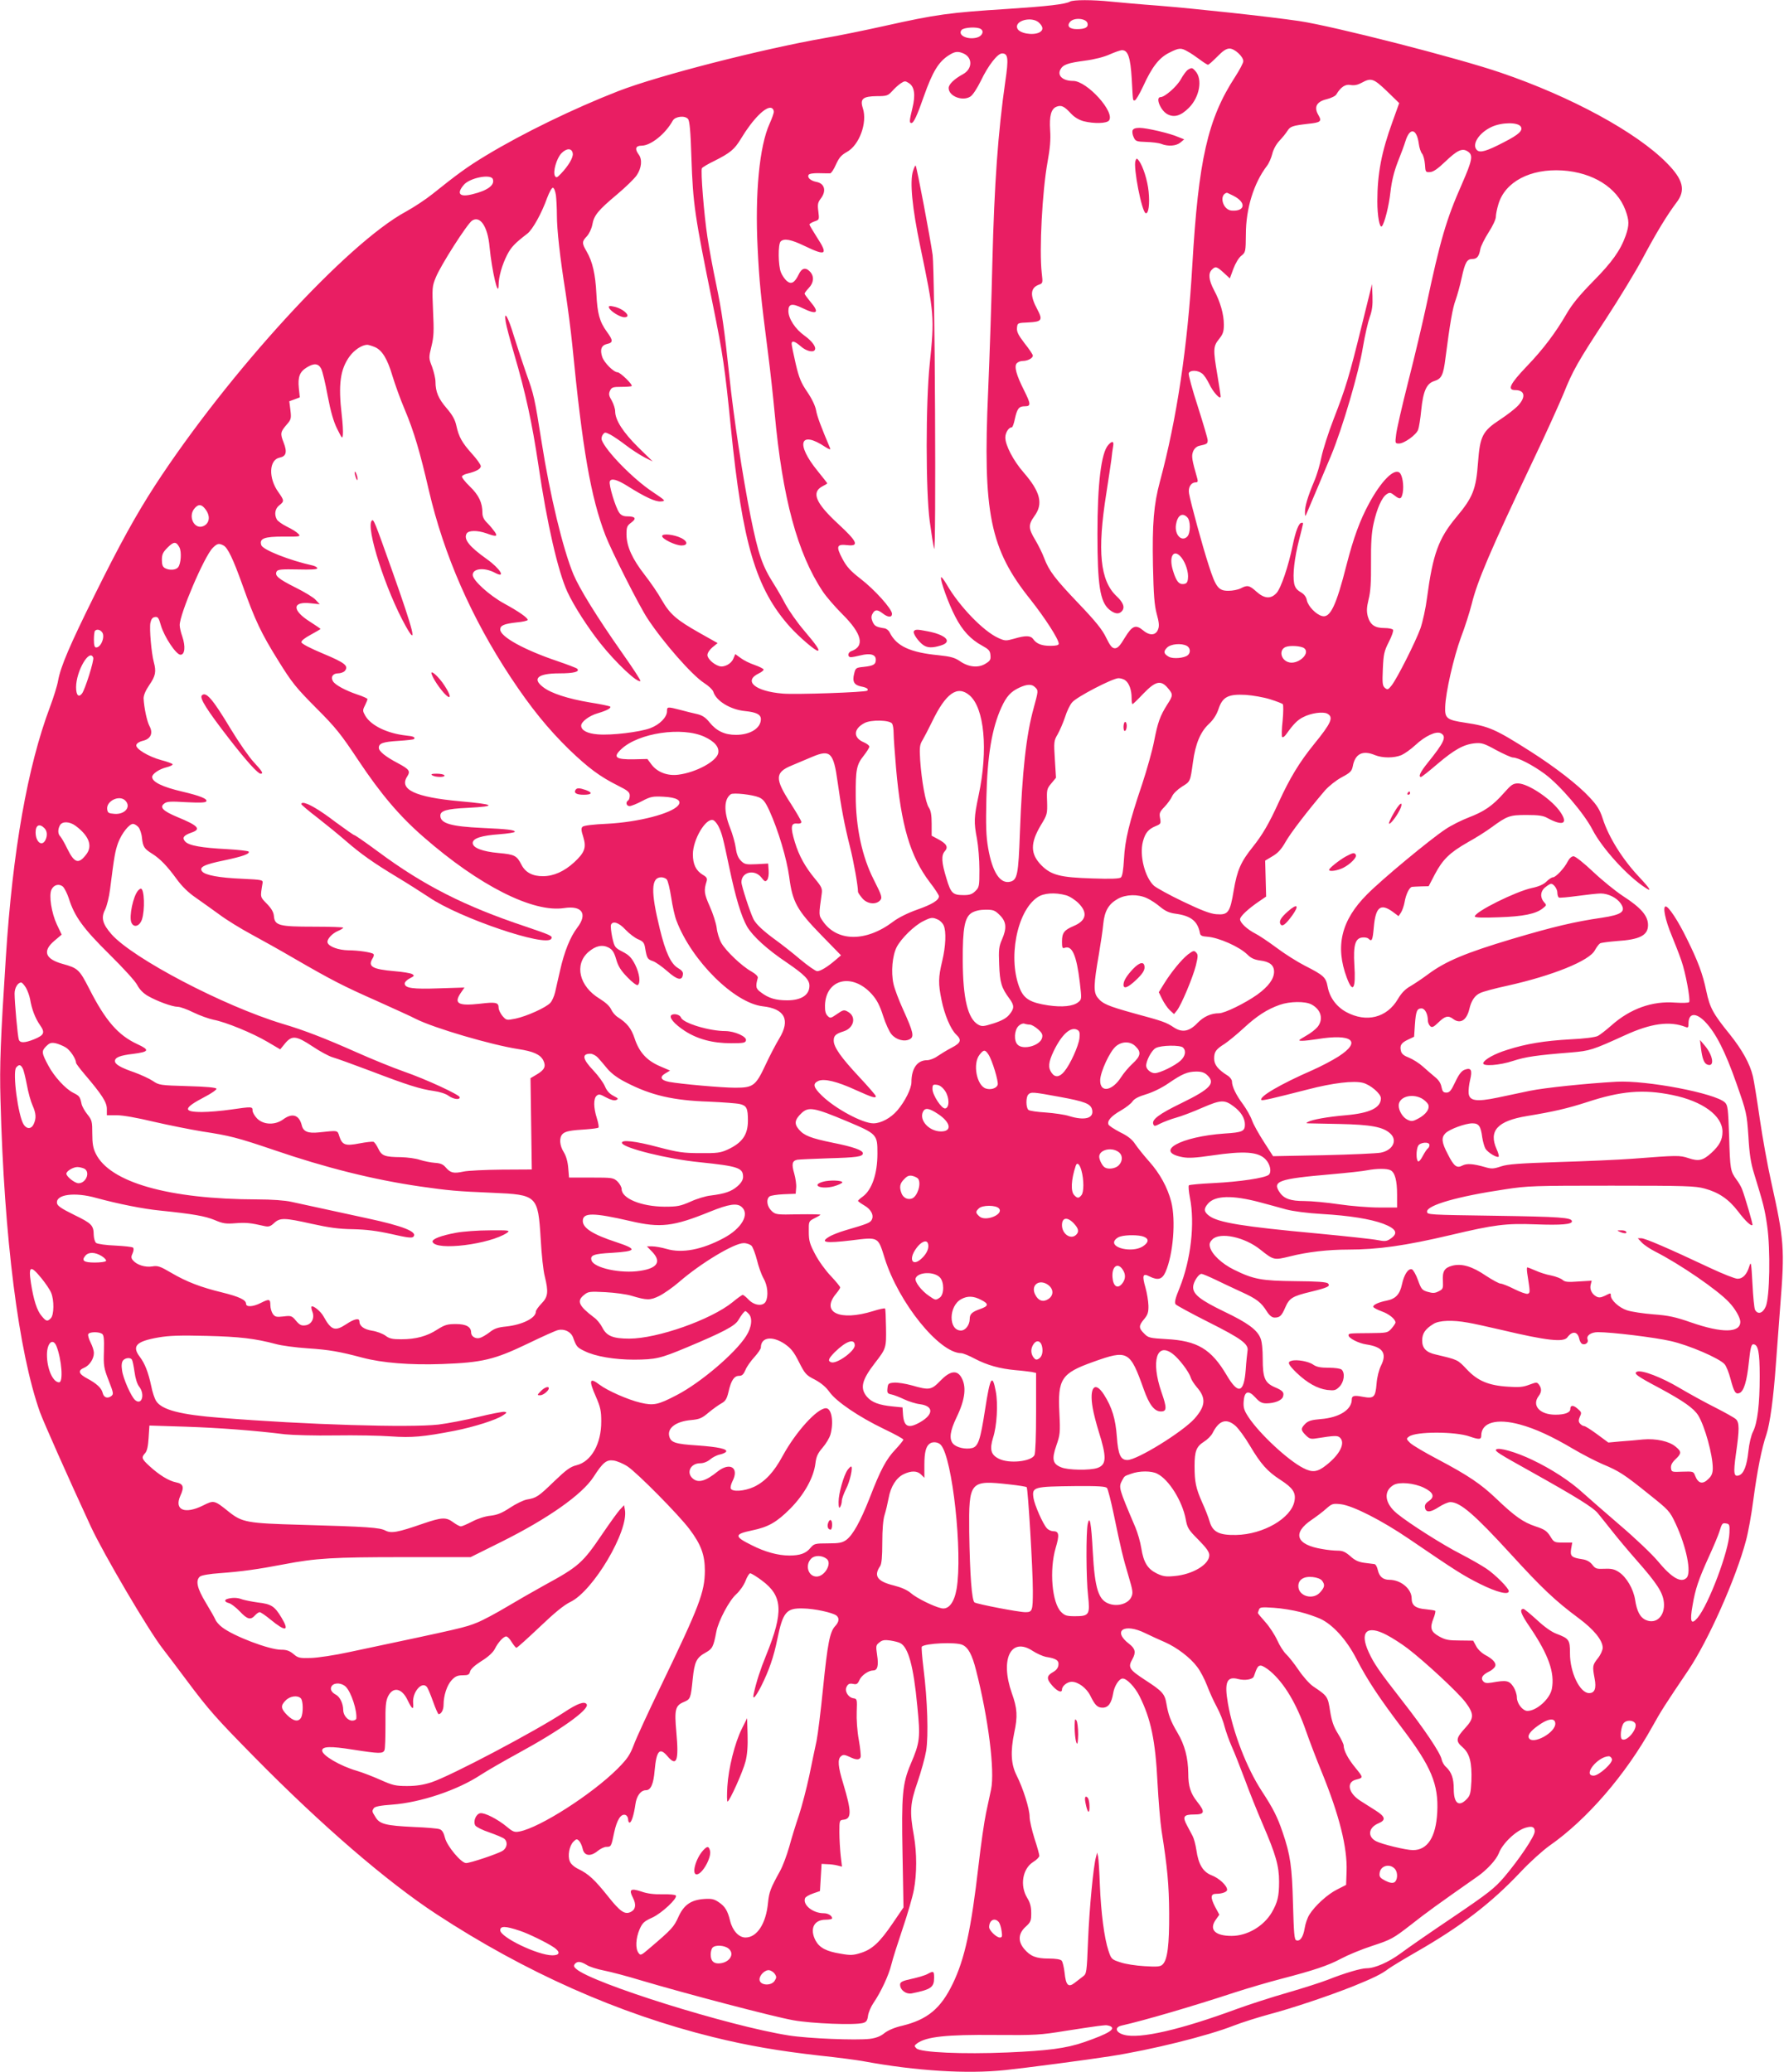 <?xml version="1.0" standalone="no"?>
<!DOCTYPE svg PUBLIC "-//W3C//DTD SVG 20010904//EN"
 "http://www.w3.org/TR/2001/REC-SVG-20010904/DTD/svg10.dtd">
<svg version="1.0" xmlns="http://www.w3.org/2000/svg"
 width="1102pt" height="1280pt" viewBox="0 0 1102 1280"
 preserveAspectRatio="xMidYMid meet">
<g transform="translate(0,1280) scale(0.1,-0.1)"
fill="#e91e63" stroke="none">
<path d="M6609 12790 c-27 -16 -138 -29 -384 -45 -363 -23 -441 -34 -760 -105
-121 -27 -287 -61 -370 -75 -388 -68 -1026 -231 -1276 -328 -272 -106 -590
-260 -819 -399 -111 -67 -173 -112 -329 -237 -41 -33 -114 -81 -163 -108 -365
-197 -1097 -996 -1551 -1693 -117 -181 -217 -362 -372 -675 -155 -313 -210
-442 -226 -529 -5 -31 -28 -104 -50 -163 -139 -369 -231 -889 -273 -1548 -33
-511 -39 -667 -33 -880 22 -854 112 -1559 244 -1930 24 -65 174 -403 314 -706
79 -170 358 -645 446 -757 24 -31 90 -118 145 -192 139 -186 182 -234 418
-474 417 -424 820 -771 1125 -971 549 -360 1126 -616 1709 -760 219 -54 407
-86 663 -115 106 -11 227 -27 270 -35 320 -59 635 -79 873 -54 125 13 504 63
645 85 258 40 603 126 764 189 51 20 150 51 219 70 144 38 367 113 521 174
123 50 175 75 218 108 18 13 92 58 165 100 280 160 467 303 651 498 55 59 136
132 178 162 231 161 470 438 634 733 56 101 80 138 223 350 123 182 295 568
357 802 14 51 34 163 45 248 24 181 53 328 81 407 22 66 44 224 59 438 6 83
18 245 27 360 28 352 24 403 -56 763 -22 98 -54 274 -71 392 -17 118 -36 235
-42 260 -19 79 -65 162 -143 260 -104 128 -123 164 -145 267 -22 106 -51 184
-120 323 -55 113 -113 200 -131 200 -20 0 -2 -86 37 -179 19 -47 47 -117 60
-156 26 -73 57 -242 48 -256 -3 -5 -42 -6 -87 -3 -141 11 -277 -38 -392 -140
-33 -29 -71 -59 -85 -66 -15 -8 -83 -17 -170 -21 -159 -9 -272 -27 -390 -65
-78 -24 -140 -59 -148 -81 -7 -23 101 -15 185 13 77 25 145 35 358 52 117 10
132 15 332 106 161 74 277 90 376 51 14 -6 17 -2 17 22 0 65 45 70 103 10 66
-69 124 -183 193 -380 63 -179 64 -185 74 -327 6 -108 15 -166 35 -230 57
-186 66 -218 81 -324 21 -145 16 -442 -9 -498 -18 -42 -49 -51 -66 -20 -5 9
-12 82 -16 162 -7 128 -9 141 -19 108 -15 -51 -40 -78 -73 -78 -16 0 -91 30
-168 66 -261 123 -403 184 -426 184 l-22 0 24 -26 c13 -14 51 -40 83 -56 152
-77 388 -239 457 -314 38 -40 69 -95 69 -120 0 -69 -111 -71 -304 -4 -98 34
-139 43 -233 50 -63 5 -136 16 -163 25 -49 16 -100 63 -100 91 0 17 0 17 -38
-2 -24 -11 -36 -12 -51 -4 -28 15 -43 45 -35 74 l6 24 -81 -5 c-67 -5 -85 -3
-99 10 -10 9 -42 21 -70 27 -29 5 -72 19 -96 30 -25 11 -48 20 -52 20 -3 0 -3
-17 0 -37 18 -117 19 -120 3 -126 -8 -3 -45 10 -83 29 -37 19 -76 34 -85 34
-9 0 -50 22 -91 49 -85 58 -150 77 -209 61 -47 -13 -60 -34 -56 -96 2 -44 0
-49 -27 -62 -23 -12 -36 -12 -67 -3 -35 10 -40 17 -60 72 -12 34 -29 63 -37
67 -23 8 -49 -32 -62 -93 -13 -61 -39 -89 -93 -100 -52 -10 -88 -27 -84 -39 2
-6 26 -18 53 -28 45 -16 84 -48 84 -69 0 -4 -11 -21 -24 -36 -24 -27 -27 -28
-133 -29 -130 -1 -133 -1 -133 -14 0 -17 62 -49 110 -56 101 -15 129 -54 91
-130 -13 -26 -25 -72 -28 -114 -7 -84 -17 -92 -87 -79 -52 10 -66 6 -66 -17 0
-63 -77 -112 -191 -121 -58 -5 -78 -11 -96 -29 -29 -29 -29 -39 3 -71 22 -22
31 -25 67 -19 108 17 127 18 142 6 38 -32 4 -104 -83 -172 -54 -43 -85 -47
-141 -18 -95 48 -270 211 -339 315 -27 41 -32 58 -30 94 4 66 28 76 72 28 26
-29 41 -37 68 -37 50 0 96 18 103 41 9 27 -1 38 -51 59 -61 27 -74 57 -74 175
0 58 -5 108 -14 128 -21 52 -80 95 -222 163 -149 72 -194 107 -194 152 0 30
33 82 52 82 6 0 42 -15 82 -34 39 -19 111 -53 161 -76 97 -44 125 -65 161
-123 16 -25 32 -37 47 -37 33 0 44 11 66 62 25 58 44 70 156 97 107 26 125 35
108 52 -9 9 -69 13 -200 14 -210 2 -259 11 -379 70 -76 37 -139 96 -150 141
-5 19 -1 31 15 47 47 47 199 15 296 -63 83 -66 84 -66 183 -42 105 27 235 42
358 42 186 0 355 24 635 90 270 64 341 73 524 66 159 -6 227 0 225 19 -1 23
-74 28 -475 34 -411 6 -420 6 -420 26 0 39 189 94 480 137 141 22 182 23 660
23 459 0 517 -2 575 -18 88 -24 149 -66 207 -142 44 -58 80 -92 88 -83 4 4
-46 174 -64 221 -6 16 -22 43 -35 60 -37 51 -39 62 -45 264 -6 175 -8 194 -26
212 -60 57 -483 138 -670 128 -181 -10 -443 -37 -535 -56 -52 -11 -142 -30
-199 -42 -130 -27 -174 -21 -179 26 -2 17 2 54 9 83 15 62 6 78 -34 63 -19 -7
-36 -29 -58 -76 -25 -53 -35 -65 -54 -65 -20 0 -25 7 -31 35 -4 23 -18 44 -41
62 -19 16 -52 44 -74 64 -22 20 -60 44 -84 54 -32 12 -47 24 -51 41 -9 35 1
51 43 71 l38 18 5 75 c6 84 13 100 41 100 21 0 39 -35 39 -74 0 -13 7 -29 15
-36 11 -10 21 -5 51 24 40 39 60 44 90 21 44 -33 83 -9 100 60 12 53 34 85 67
100 18 9 93 29 167 45 280 62 510 155 542 220 10 18 24 37 32 42 7 4 54 10
102 14 143 9 194 35 194 99 0 57 -43 107 -156 180 -44 29 -127 96 -183 149
-57 54 -110 96 -121 96 -12 0 -26 -13 -36 -32 -20 -41 -74 -98 -91 -98 -8 0
-26 -12 -40 -26 -18 -18 -47 -31 -90 -40 -99 -21 -353 -147 -353 -176 0 -7 49
-9 148 -5 153 5 230 21 273 56 23 18 23 20 6 38 -25 29 -22 68 9 92 15 12 30
21 35 21 16 0 39 -32 39 -55 0 -13 4 -26 9 -30 5 -3 58 2 117 10 59 8 123 15
142 15 45 0 98 -26 122 -60 36 -51 10 -71 -116 -90 -166 -24 -298 -55 -554
-131 -287 -86 -410 -137 -520 -219 -36 -27 -86 -60 -110 -74 -30 -17 -54 -42
-75 -78 -68 -116 -195 -148 -320 -80 -60 33 -102 90 -114 156 -11 58 -23 70
-141 130 -47 24 -126 74 -175 111 -50 37 -108 76 -130 87 -51 26 -95 67 -95
89 0 18 52 66 120 112 l41 28 -3 111 -3 111 45 27 c33 19 55 43 80 87 32 57
136 192 244 319 26 29 69 63 104 82 53 28 62 38 68 67 14 78 61 102 137 70 47
-19 118 -19 164 0 20 9 58 36 85 61 61 57 129 89 158 74 38 -20 22 -55 -82
-184 -45 -56 -59 -86 -40 -86 4 0 50 36 101 80 105 89 162 121 231 128 42 4
58 -1 132 -42 47 -25 94 -46 104 -46 32 0 124 -48 197 -102 93 -69 242 -243
294 -344 60 -116 217 -288 326 -358 43 -29 32 -9 -37 65 -103 109 -189 246
-226 362 -18 55 -34 81 -82 132 -71 77 -214 187 -363 282 -217 138 -257 156
-404 178 -114 17 -127 27 -124 98 3 91 52 304 97 428 25 65 54 157 66 204 35
144 113 327 380 890 79 165 162 350 187 410 58 145 88 198 263 465 81 124 184
293 228 376 83 156 150 266 208 343 58 75 42 141 -60 244 -187 190 -591 410
-1026 558 -265 91 -1036 288 -1245 319 -191 28 -634 76 -870 95 -110 8 -241
20 -292 25 -114 12 -233 12 -254 0z m109 -135 c5 -24 -15 -35 -66 -35 -46 0
-64 19 -42 45 24 29 102 22 108 -10z m-300 5 c27 -26 28 -46 3 -60 -41 -21
-126 -6 -137 25 -19 48 90 76 134 35z m-360 -39 c23 -14 9 -44 -23 -53 -59
-16 -122 15 -95 47 14 16 96 21 118 6z m1278 -139 c18 -9 51 -32 74 -49 24
-18 47 -33 52 -33 5 0 30 23 57 50 35 36 56 50 76 50 31 0 85 -49 85 -78 0
-11 -23 -54 -50 -96 -170 -261 -227 -513 -265 -1166 -29 -503 -96 -949 -200
-1335 -38 -141 -48 -260 -43 -518 4 -185 9 -246 23 -299 14 -50 17 -75 9 -95
-13 -39 -52 -42 -92 -8 -47 39 -68 30 -114 -45 -29 -49 -44 -65 -61 -65 -17 0
-29 14 -54 65 -23 49 -64 100 -166 207 -151 158 -187 206 -217 285 -11 30 -36
80 -55 112 -43 71 -44 94 -5 148 55 75 37 149 -66 268 -64 73 -114 169 -114
217 0 30 21 63 40 63 5 0 13 23 19 52 14 64 25 78 62 78 38 0 37 14 -5 98 -48
95 -62 147 -46 167 7 8 23 15 37 15 31 0 63 17 63 33 0 7 -23 41 -51 76 -39
51 -49 71 -47 95 3 31 3 31 71 34 82 4 90 14 55 80 -47 87 -44 133 9 153 25 9
25 11 18 72 -16 143 3 505 36 687 15 82 20 137 16 194 -6 91 6 134 40 147 29
11 47 3 90 -44 21 -22 48 -38 77 -46 64 -16 141 -14 156 4 41 50 -135 245
-221 245 -63 0 -99 32 -79 70 16 31 46 41 151 55 61 8 119 23 154 39 32 14 66
26 76 26 37 0 52 -45 60 -179 8 -144 6 -131 19 -131 6 0 29 39 51 86 55 121
99 177 161 208 61 31 73 32 114 8z m-1383 -13 c56 -26 54 -95 -4 -127 -55 -30
-89 -63 -89 -86 0 -51 87 -84 135 -52 15 10 42 52 65 99 44 92 102 167 130
167 37 0 41 -31 20 -172 -45 -314 -68 -632 -80 -1118 -5 -223 -17 -580 -26
-793 -34 -758 11 -979 262 -1292 89 -113 174 -244 174 -272 0 -9 -17 -13 -51
-13 -54 0 -86 12 -107 42 -16 22 -47 23 -118 2 -50 -14 -56 -14 -96 4 -93 41
-243 197 -320 331 -18 30 -33 50 -35 44 -6 -18 46 -163 88 -243 44 -86 96
-141 166 -179 40 -22 49 -31 51 -58 3 -28 -2 -36 -30 -53 -44 -28 -105 -22
-158 15 -32 22 -57 29 -132 37 -176 17 -260 56 -302 140 -6 13 -20 24 -31 26
-52 8 -63 14 -75 41 -9 22 -9 34 0 50 14 26 30 27 63 1 32 -25 57 -26 57 -2 0
30 -108 150 -194 216 -63 49 -86 74 -113 125 -40 76 -35 91 32 83 74 -8 61 22
-56 130 -142 131 -169 197 -98 234 16 8 29 16 29 18 0 2 -27 36 -60 77 -137
168 -109 253 49 147 23 -15 33 -17 29 -8 -57 135 -80 196 -87 235 -5 28 -26
72 -54 113 -38 56 -51 85 -72 175 -14 60 -25 115 -25 123 0 22 19 17 57 -16
31 -28 76 -40 86 -22 11 17 -16 54 -63 88 -58 41 -100 106 -100 153 0 44 22
49 86 18 92 -45 109 -30 49 40 -19 23 -35 45 -35 49 0 4 12 20 26 35 31 32 34
71 9 99 -28 31 -53 25 -72 -17 -25 -51 -46 -62 -74 -38 -12 11 -28 34 -35 52
-17 40 -19 174 -2 191 21 21 64 13 149 -28 133 -64 146 -54 74 56 -24 38 -45
73 -45 77 0 4 14 13 31 19 30 10 30 11 24 62 -6 43 -3 55 14 78 37 47 26 94
-25 104 -37 7 -59 27 -49 44 4 7 31 11 64 10 31 -1 62 -1 69 -1 7 1 23 25 36
55 19 42 33 58 67 77 77 42 128 181 99 270 -19 58 -1 74 87 75 61 0 68 3 94
31 15 17 39 39 53 48 24 16 28 16 51 1 34 -22 41 -73 21 -154 -19 -78 -20 -92
-6 -92 14 0 36 48 76 163 55 156 93 218 159 258 35 22 54 23 88 8z m2614 -232
l76 -74 -41 -114 c-68 -187 -94 -321 -94 -493 0 -90 14 -167 28 -154 16 17 44
127 53 212 8 69 22 125 45 185 19 47 41 106 48 130 27 86 69 77 82 -16 3 -26
13 -54 20 -62 8 -9 16 -39 18 -66 3 -48 4 -50 32 -48 20 1 48 21 91 62 77 74
108 88 142 65 34 -22 28 -53 -37 -202 -96 -217 -133 -343 -220 -752 -23 -107
-73 -318 -111 -467 -38 -150 -72 -297 -75 -328 -7 -54 -6 -55 18 -55 32 0 106
53 118 85 5 13 14 67 19 120 12 119 33 166 81 181 45 14 56 37 69 143 28 216
44 308 62 356 10 28 28 91 38 139 21 96 33 116 66 116 28 0 41 15 49 60 3 19
27 66 51 104 25 38 45 81 45 96 0 14 7 50 16 79 41 138 197 220 394 208 189
-12 338 -105 390 -244 24 -65 25 -93 2 -159 -32 -90 -84 -164 -202 -283 -84
-86 -128 -139 -164 -201 -67 -116 -145 -219 -242 -320 -107 -112 -126 -150
-74 -150 59 0 67 -42 18 -95 -18 -20 -69 -59 -113 -88 -107 -70 -123 -102
-135 -263 -12 -168 -32 -217 -135 -340 -109 -131 -144 -227 -180 -497 -8 -64
-27 -150 -41 -190 -31 -85 -144 -309 -178 -352 -21 -26 -25 -28 -41 -15 -15
13 -17 28 -13 117 4 91 8 110 37 167 18 35 30 69 26 75 -3 6 -27 11 -53 11
-60 0 -88 20 -103 72 -8 33 -7 54 5 105 12 46 16 107 15 226 -1 121 3 185 16
243 20 91 51 162 81 181 18 12 24 11 47 -7 35 -28 44 -25 52 16 8 45 -2 109
-20 124 -34 28 -114 -53 -188 -190 -56 -103 -96 -212 -139 -379 -64 -253 -101
-330 -151 -317 -37 9 -86 60 -94 96 -4 22 -16 39 -39 52 -24 14 -35 29 -40 55
-10 52 2 156 31 269 29 115 28 104 15 104 -17 0 -37 -52 -55 -140 -26 -127
-72 -264 -100 -294 -35 -38 -75 -35 -124 9 -43 39 -56 42 -97 20 -16 -8 -50
-15 -76 -15 -61 0 -78 21 -122 159 -38 116 -111 385 -121 442 -7 38 12 69 42
69 11 0 14 6 9 23 -34 119 -37 139 -26 168 8 19 22 31 39 35 47 10 51 13 51
34 0 11 -28 105 -61 209 -34 104 -59 197 -56 205 8 21 56 20 83 -2 12 -9 31
-38 43 -63 23 -50 71 -103 71 -78 0 8 -9 67 -20 132 -27 159 -26 177 10 222
25 31 30 47 30 90 0 63 -22 141 -61 213 -32 61 -37 103 -13 126 22 22 29 21
73 -19 l38 -35 22 60 c13 34 33 68 49 80 26 21 27 24 28 133 0 158 49 316 130
422 13 17 27 50 33 74 6 26 23 58 43 80 19 20 42 48 51 63 17 27 32 32 127 43
78 8 87 15 64 54 -29 49 -12 83 51 98 28 7 55 20 60 30 27 45 55 64 87 58 23
-4 44 0 68 13 60 33 74 28 157 -51z m-3787 -127 c0 -10 -12 -43 -26 -74 -63
-138 -91 -432 -74 -768 10 -208 20 -306 64 -648 14 -107 32 -274 41 -370 48
-527 141 -870 298 -1105 22 -33 76 -95 119 -138 123 -122 142 -200 56 -230
-22 -8 -24 -37 -2 -37 8 0 35 5 59 11 60 15 95 6 95 -26 0 -30 -13 -38 -75
-45 -48 -5 -50 -6 -59 -43 -12 -48 0 -69 43 -78 36 -7 48 -16 38 -26 -10 -10
-441 -25 -522 -18 -171 14 -246 78 -147 125 17 8 30 19 29 24 -2 5 -27 18 -56
28 -30 10 -68 29 -86 43 l-33 24 -12 -28 c-13 -33 -58 -56 -88 -46 -35 11 -72
46 -72 68 0 13 13 33 31 48 l32 26 -112 63 c-143 81 -182 115 -233 203 -22 40
-70 110 -106 156 -77 99 -111 175 -112 248 0 47 3 55 30 75 34 25 25 38 -27
38 -22 0 -37 7 -48 23 -23 32 -66 174 -58 193 8 21 44 12 108 -28 111 -70 175
-99 207 -96 32 3 31 4 -52 60 -119 79 -288 252 -313 320 -3 9 0 24 7 33 12 16
14 16 46 0 19 -10 63 -40 98 -67 35 -27 87 -60 114 -74 l50 -25 -90 88 c-93
92 -142 168 -142 222 0 16 -10 46 -21 66 -18 30 -20 41 -11 61 10 21 18 24 70
24 32 0 61 2 64 5 8 9 -71 85 -87 85 -24 0 -83 59 -95 95 -15 46 -5 72 30 80
38 8 38 22 -1 75 -45 62 -59 112 -65 235 -6 122 -24 199 -60 261 -30 51 -30
62 1 94 14 15 29 46 34 72 10 58 36 89 154 188 51 43 105 95 120 117 30 44 36
98 12 129 -25 34 -19 54 18 54 57 0 148 73 193 155 15 26 75 33 94 10 10 -12
16 -75 21 -238 10 -290 19 -353 133 -912 61 -301 74 -386 111 -760 71 -712
154 -992 365 -1228 55 -61 155 -147 171 -147 16 0 -7 34 -86 127 -41 48 -91
120 -112 158 -20 39 -52 94 -71 124 -74 116 -98 186 -146 424 -48 241 -104
607 -131 867 -30 282 -45 392 -81 564 -20 94 -44 225 -54 291 -21 137 -43 412
-34 426 3 5 37 26 77 45 99 50 124 71 164 137 74 123 155 203 189 190 8 -3 14
-13 14 -23z m4614 -92 c15 -24 -11 -49 -103 -96 -109 -57 -149 -68 -168 -49
-34 34 13 107 91 143 62 29 162 30 180 2z m-5856 -166 c4 -25 -27 -77 -74
-126 -23 -24 -28 -26 -36 -13 -14 25 10 109 40 140 32 33 65 33 70 -1z m-494
-158 c14 -37 -31 -71 -126 -94 -79 -20 -100 3 -53 58 36 43 166 69 179 36z
m390 -100 c3 -26 6 -81 6 -123 0 -89 19 -262 54 -481 13 -86 32 -230 41 -320
63 -646 114 -941 205 -1178 38 -98 207 -433 259 -512 97 -148 276 -352 351
-400 27 -17 52 -41 56 -53 17 -57 105 -111 196 -120 70 -7 98 -21 98 -50 0
-56 -66 -97 -154 -97 -70 0 -120 24 -163 77 -23 29 -43 43 -75 51 -24 5 -71
17 -105 26 -81 21 -83 20 -83 -8 0 -37 -45 -83 -104 -105 -66 -24 -239 -45
-323 -38 -65 5 -103 25 -103 54 0 24 50 62 104 77 57 17 83 32 75 41 -4 3 -59
15 -124 25 -137 23 -242 57 -290 95 -70 53 -32 85 100 85 90 0 129 10 110 29
-6 5 -59 25 -120 46 -205 69 -355 151 -355 196 0 25 23 35 103 44 37 3 67 11
67 15 0 13 -55 52 -145 101 -93 51 -195 144 -195 177 0 41 73 48 138 13 70
-37 32 26 -51 85 -108 77 -144 122 -125 157 11 21 66 22 123 2 60 -22 71 -20
52 8 -9 13 -29 38 -46 55 -22 21 -31 40 -31 63 0 63 -22 110 -78 164 -30 29
-52 57 -48 63 3 5 18 13 33 16 54 13 83 29 83 46 0 9 -24 43 -54 76 -62 69
-82 105 -97 174 -8 37 -24 66 -60 108 -51 59 -69 102 -69 164 0 20 -10 61 -21
92 -21 54 -21 56 -4 126 15 60 16 95 10 219 -6 142 -6 151 17 207 30 75 194
331 224 351 50 33 97 -37 108 -162 15 -152 55 -322 56 -235 0 49 22 126 53
186 24 47 48 72 125 131 32 25 88 125 122 221 13 34 28 62 35 62 7 0 15 -20
19 -46z m4186 -4 c80 -41 72 -97 -12 -91 -55 4 -80 97 -30 110 1 1 20 -8 42
-19z m-5305 -934 c45 -19 78 -72 110 -181 15 -49 48 -142 75 -205 57 -135 94
-261 149 -499 93 -400 263 -788 506 -1156 123 -186 230 -318 361 -446 118
-113 188 -166 302 -223 60 -30 72 -40 72 -61 0 -13 -4 -27 -10 -30 -17 -11
-11 -35 9 -35 10 0 45 14 77 31 53 28 66 30 131 27 84 -4 117 -24 92 -54 -41
-50 -245 -103 -436 -113 -89 -4 -147 -11 -155 -19 -9 -9 -8 -23 5 -63 20 -66
9 -96 -57 -157 -60 -55 -126 -85 -191 -85 -64 -1 -110 23 -134 71 -29 56 -41
63 -140 72 -101 9 -161 32 -161 62 0 29 54 46 164 54 53 4 96 11 96 15 0 12
-47 17 -200 24 -195 9 -260 28 -260 76 0 30 38 42 167 48 187 10 175 21 -47
41 -276 25 -378 73 -324 154 20 32 13 43 -58 81 -78 41 -118 74 -118 95 0 28
25 37 123 43 49 3 91 8 94 11 11 11 -4 18 -49 22 -116 13 -215 61 -251 121
-17 30 -18 35 -3 64 9 18 16 36 16 40 0 4 -28 17 -62 28 -74 25 -137 59 -151
82 -16 26 -1 49 31 49 16 0 35 7 42 15 25 31 2 50 -132 106 -79 33 -134 61
-136 71 -2 9 19 26 58 47 33 18 60 34 60 35 0 2 -29 22 -65 45 -113 71 -111
127 4 114 l56 -6 -25 27 c-13 15 -71 50 -128 78 -105 53 -128 73 -112 99 8 11
33 13 130 11 79 -2 120 0 120 7 0 6 -12 13 -27 17 -145 32 -309 97 -319 126
-13 41 17 53 136 53 104 -1 109 0 93 17 -9 10 -40 30 -70 44 -30 15 -58 35
-63 45 -17 31 -11 67 15 87 32 25 31 30 -5 81 -63 87 -59 201 8 214 40 8 47
34 24 93 -22 56 -20 66 20 112 26 30 28 37 22 88 l-7 55 33 12 32 12 -6 57
c-7 69 5 101 49 128 45 28 72 25 89 -8 8 -15 26 -90 40 -167 19 -99 36 -159
59 -205 30 -60 32 -63 35 -35 2 16 -1 71 -7 121 -22 188 -10 282 49 363 29 39
75 70 108 71 7 0 28 -6 47 -14z m-1046 -1002 c29 -37 27 -79 -3 -99 -61 -40
-113 56 -60 109 22 23 40 20 63 -10z m6065 -50 c21 -21 21 -97 0 -119 -35 -35
-79 11 -70 73 9 58 39 78 70 46z m-6226 -185 c15 -28 10 -102 -8 -124 -14 -17
-53 -20 -81 -5 -14 8 -19 21 -19 51 0 33 6 47 35 76 38 38 53 39 73 2z m273
11 c26 -15 58 -80 117 -245 78 -219 116 -298 220 -465 86 -139 111 -169 234
-293 122 -122 153 -161 262 -325 138 -207 253 -343 401 -472 344 -301 678
-470 870 -440 111 17 146 -36 81 -121 -43 -56 -80 -147 -106 -263 -12 -50 -25
-111 -31 -136 -6 -25 -19 -55 -30 -66 -27 -29 -144 -82 -214 -97 -56 -11 -57
-11 -81 16 -13 16 -24 39 -24 51 0 33 -17 37 -115 25 -134 -15 -163 1 -120 65
l24 35 -157 -5 c-162 -6 -212 1 -212 30 0 9 14 23 32 32 28 14 29 17 14 26
-10 6 -59 14 -109 18 -138 12 -167 29 -135 80 7 10 9 22 5 26 -10 10 -93 23
-155 23 -60 1 -119 22 -128 46 -8 20 27 59 67 75 16 7 29 15 29 19 0 3 -82 6
-182 6 -214 0 -241 7 -246 65 -2 25 -15 47 -44 77 -42 43 -41 38 -26 128 3 19
-4 20 -127 26 -141 6 -227 22 -246 45 -22 26 11 43 133 68 118 25 163 41 154
55 -3 4 -63 11 -133 15 -157 8 -237 22 -259 47 -21 23 -10 38 38 55 63 21 44
43 -88 97 -88 37 -110 60 -79 83 16 13 41 14 136 8 83 -4 118 -3 123 5 10 15
-36 34 -146 60 -125 29 -188 60 -188 91 0 19 43 48 86 59 25 6 43 15 40 20 -3
4 -34 16 -70 25 -80 22 -159 70 -154 93 2 10 18 21 39 26 50 11 66 47 43 90
-17 32 -34 115 -37 172 0 20 12 49 36 84 38 55 43 82 27 141 -15 57 -28 207
-21 242 5 23 13 34 28 36 18 3 24 -5 37 -52 21 -71 94 -181 121 -181 27 0 32
51 11 113 -9 25 -16 56 -16 70 0 69 152 425 204 477 28 28 38 30 67 15z m5918
-76 c26 -34 44 -91 39 -129 -2 -23 -9 -31 -26 -33 -30 -4 -47 18 -67 85 -27
89 7 137 54 77z m-6669 -459 c21 -25 -5 -95 -36 -95 -10 0 -14 14 -14 48 0 27
3 52 7 55 11 11 30 8 43 -8z m6701 -85 c22 -12 25 -42 6 -58 -22 -18 -90 -24
-116 -10 -33 18 -36 33 -12 57 23 23 88 29 122 11z m724 -14 c45 -33 -42 -108
-99 -86 -47 17 -55 77 -14 93 27 11 95 6 113 -7z m-7479 -59 c6 -17 -50 -195
-69 -221 -21 -28 -37 -11 -37 38 0 100 83 242 106 183z m6376 -141 c23 -17 38
-59 38 -107 0 -21 2 -39 6 -39 3 0 33 29 67 65 75 78 108 85 151 34 33 -39 33
-45 -4 -102 -44 -70 -58 -108 -81 -226 -11 -58 -45 -178 -74 -266 -81 -239
-106 -346 -112 -462 -4 -69 -10 -106 -19 -114 -10 -8 -63 -10 -176 -6 -198 6
-254 20 -315 81 -69 70 -70 137 -3 249 39 64 40 69 38 145 -3 73 -1 80 26 112
l29 35 -7 113 c-7 108 -6 116 17 155 13 23 34 71 46 107 11 36 31 77 44 91 28
34 251 149 286 149 14 0 34 -6 43 -14z m-558 -42 c21 -20 20 -22 -9 -129 -46
-165 -71 -392 -85 -770 -9 -257 -16 -291 -59 -302 -63 -16 -111 58 -137 207
-13 75 -15 139 -11 310 6 263 34 431 93 560 31 68 58 97 109 121 49 23 79 24
99 3z m-406 -49 c93 -78 117 -338 57 -619 -29 -138 -30 -164 -10 -269 8 -43
15 -128 15 -188 0 -103 -1 -111 -25 -134 -19 -19 -35 -25 -70 -25 -70 0 -81
10 -109 104 -30 98 -33 142 -9 168 22 25 10 46 -43 74 l-39 21 0 74 c0 53 -5
81 -17 99 -21 30 -45 166 -54 293 -5 82 -3 96 16 127 11 19 37 69 57 110 85
177 156 228 231 165z m1857 -25 c39 -12 74 -26 79 -30 4 -5 4 -49 -1 -102 -6
-51 -7 -97 -3 -101 4 -5 16 3 26 18 44 62 69 87 103 104 49 26 123 36 150 22
40 -22 26 -56 -84 -191 -89 -110 -148 -208 -215 -354 -62 -136 -102 -204 -162
-279 -73 -91 -96 -143 -117 -267 -23 -138 -34 -154 -108 -148 -38 3 -92 24
-205 78 -84 40 -165 85 -180 98 -56 52 -91 188 -68 273 14 53 33 76 78 95 32
13 34 16 28 49 -6 31 -3 39 28 71 18 19 39 48 46 64 7 17 33 42 61 60 52 32
51 29 68 151 15 113 46 187 97 235 29 27 49 58 61 94 25 75 60 93 168 87 44
-3 112 -15 150 -27z m-2334 -151 c5 -8 9 -34 9 -59 0 -25 7 -121 15 -215 31
-354 87 -545 208 -705 32 -41 57 -80 57 -87 0 -24 -41 -50 -135 -83 -57 -20
-117 -50 -148 -74 -168 -127 -347 -125 -435 4 -25 36 -25 35 -6 170 4 30 -1
42 -41 90 -62 75 -99 142 -125 227 -28 92 -25 119 13 115 17 -2 27 2 27 10 0
7 -30 58 -65 113 -100 154 -99 193 6 236 35 15 93 39 128 54 110 46 130 26
155 -156 22 -157 42 -264 76 -399 24 -95 50 -243 50 -280 0 -5 12 -22 26 -39
29 -35 81 -42 108 -16 18 18 15 28 -37 131 -71 139 -111 322 -111 519 -1 160
5 191 49 246 19 24 35 50 35 56 0 7 -15 19 -34 27 -67 28 -65 83 4 119 41 22
157 19 171 -4z m-1159 -81 c64 -30 93 -65 84 -103 -13 -50 -137 -117 -245
-131 -67 -9 -130 15 -166 62 l-26 35 -84 -2 c-113 -2 -131 13 -77 63 106 100
375 140 514 76z m336 -374 c26 -11 39 -27 64 -81 56 -123 108 -299 123 -410
20 -156 48 -206 199 -361 l121 -124 -35 -30 c-49 -42 -92 -68 -112 -68 -10 0
-57 33 -105 73 -48 41 -115 93 -148 117 -76 55 -123 98 -140 130 -21 42 -75
206 -75 230 0 63 81 82 123 29 20 -26 25 -28 36 -15 7 8 11 34 9 58 l-3 43
-72 -4 c-65 -3 -74 -1 -96 21 -17 17 -27 41 -32 79 -4 30 -20 87 -36 127 -39
99 -37 175 5 205 15 11 134 -2 174 -19z m-3914 -20 c38 -38 -2 -87 -67 -82
-37 3 -42 6 -45 29 -6 51 76 90 112 53z m3663 -157 c22 -43 29 -71 68 -257 39
-186 74 -302 110 -365 36 -60 123 -140 247 -223 108 -74 138 -105 138 -142 0
-57 -50 -90 -138 -90 -69 0 -114 13 -160 48 -34 24 -36 36 -21 91 2 9 -13 24
-39 39 -60 33 -158 127 -186 176 -13 23 -26 65 -29 94 -4 29 -23 89 -43 133
-35 79 -37 98 -19 155 5 17 0 26 -23 39 -43 26 -62 65 -62 127 0 92 81 228
126 211 8 -3 22 -19 31 -36z m-3970 1 c82 -61 106 -123 67 -175 -48 -64 -74
-57 -119 35 -16 34 -36 67 -42 74 -16 15 -17 43 -3 69 14 26 59 25 97 -3z
m388 -8 c9 -10 20 -41 22 -67 6 -55 14 -67 64 -98 49 -31 93 -77 151 -157 32
-44 72 -83 116 -113 37 -26 103 -73 147 -105 44 -33 132 -87 195 -121 63 -34
183 -101 265 -149 233 -135 305 -172 513 -264 106 -48 215 -97 241 -111 113
-57 465 -160 631 -186 93 -14 137 -33 156 -70 18 -37 8 -59 -42 -88 l-37 -22
4 -282 4 -282 -185 -1 c-102 -1 -209 -6 -237 -12 -61 -13 -80 -9 -110 26 -16
19 -33 26 -67 28 -25 2 -66 10 -91 18 -25 9 -78 16 -118 17 -100 1 -119 8
-140 52 -10 21 -23 40 -30 43 -7 2 -46 -2 -87 -10 -87 -17 -106 -10 -124 44
-12 38 -5 37 -127 24 -66 -7 -96 5 -105 44 -16 64 -58 78 -114 37 -50 -37
-121 -35 -161 4 -16 16 -29 39 -29 50 0 25 -3 25 -135 6 -55 -8 -135 -15 -177
-15 -120 0 -116 24 14 92 43 22 77 46 75 52 -2 7 -63 13 -179 16 -169 5 -176
6 -214 32 -21 14 -73 38 -114 53 -87 30 -120 50 -120 70 0 22 32 35 111 44
101 13 106 24 28 60 -119 55 -197 144 -298 343 -61 119 -70 127 -164 153 -108
30 -126 79 -52 142 l46 39 -30 63 c-33 71 -50 179 -33 215 14 30 47 39 71 18
10 -10 26 -42 36 -72 35 -112 89 -186 250 -345 86 -85 162 -168 173 -191 14
-27 37 -50 64 -66 57 -33 152 -68 186 -68 15 0 59 -16 97 -35 39 -19 95 -39
124 -45 75 -14 241 -82 334 -137 l78 -46 30 37 c43 51 69 48 170 -19 46 -31
102 -61 124 -67 22 -6 127 -44 233 -84 233 -89 307 -112 391 -124 37 -5 77
-18 92 -30 30 -21 69 -27 69 -9 0 15 -207 111 -345 159 -66 23 -199 77 -295
120 -194 86 -320 135 -455 175 -366 111 -924 404 -1056 553 -56 64 -66 102
-40 152 11 22 25 78 31 127 26 206 31 234 50 287 22 58 68 116 92 116 8 0 23
-9 33 -20z m-581 -6 c18 -18 20 -47 6 -75 -22 -41 -60 -10 -60 49 0 45 24 56
54 26z m3845 -318 c7 -8 19 -58 27 -110 8 -53 22 -118 33 -145 94 -247 357
-508 533 -528 136 -15 171 -84 102 -198 -20 -33 -58 -105 -84 -161 -62 -133
-77 -144 -189 -144 -82 0 -337 23 -407 36 -52 10 -62 30 -25 52 l30 18 -65 28
c-80 35 -126 86 -154 171 -20 61 -47 95 -104 131 -16 10 -34 32 -41 48 -9 20
-34 43 -71 66 -126 76 -158 210 -70 288 45 39 86 48 125 28 24 -13 34 -28 47
-72 12 -43 29 -70 69 -111 29 -31 58 -52 64 -49 19 12 12 71 -16 127 -23 44
-38 59 -77 79 -48 25 -50 28 -64 88 -7 35 -11 70 -8 78 10 27 49 15 90 -30 23
-24 58 -51 78 -59 31 -13 38 -22 43 -54 11 -64 14 -69 48 -81 18 -6 58 -35 90
-63 60 -53 90 -60 95 -21 3 16 -5 27 -31 42 -43 26 -76 96 -111 240 -57 232
-55 320 9 320 12 0 28 -6 34 -14z m2466 -97 c22 -6 56 -28 77 -49 59 -59 48
-108 -30 -141 -59 -25 -72 -42 -72 -97 0 -36 3 -43 16 -38 46 18 74 -45 94
-213 12 -103 12 -105 -9 -122 -31 -26 -100 -33 -187 -20 -106 16 -146 39 -172
98 -79 184 -22 484 107 570 38 26 108 31 176 12z m500 -18 c22 -10 59 -34 82
-54 32 -26 56 -37 95 -42 95 -13 136 -46 150 -119 2 -16 13 -21 45 -23 71 -5
200 -62 249 -111 21 -21 42 -31 78 -36 59 -7 86 -29 86 -69 0 -45 -35 -92
-104 -142 -75 -53 -201 -115 -236 -115 -49 0 -94 -20 -132 -59 -51 -54 -95
-62 -146 -29 -48 32 -67 39 -245 87 -165 46 -196 59 -227 98 -26 33 -25 79 8
268 11 66 24 150 27 187 8 80 33 123 90 155 50 28 124 30 180 4z m-909 -105
c41 -41 44 -80 13 -151 -18 -41 -21 -62 -17 -154 4 -111 14 -144 63 -210 32
-43 31 -62 -1 -100 -17 -21 -46 -37 -95 -53 -64 -20 -73 -21 -97 -8 -64 37
-94 161 -95 395 -1 202 12 269 56 296 21 12 50 19 86 19 47 0 57 -4 87 -34z
m-383 -27 c14 -6 30 -22 36 -36 17 -37 13 -129 -9 -221 -24 -100 -25 -139 -4
-240 18 -91 57 -182 90 -213 36 -34 30 -52 -28 -82 -29 -15 -68 -39 -87 -52
-19 -14 -48 -25 -65 -25 -60 0 -96 -51 -96 -136 0 -39 -40 -119 -87 -174 -40
-47 -101 -80 -148 -80 -67 0 -234 90 -317 170 -54 52 -60 75 -23 92 36 16 116
-3 233 -57 100 -45 122 -52 122 -37 0 5 -46 58 -102 118 -114 122 -158 185
-158 225 0 31 12 42 63 58 63 21 78 91 25 120 -24 14 -29 13 -68 -14 -39 -27
-42 -27 -58 -11 -12 12 -17 31 -16 65 5 165 171 203 291 67 30 -34 48 -69 68
-132 15 -47 38 -98 52 -114 28 -34 80 -48 113 -30 28 15 22 43 -41 182 -27 59
-54 131 -60 160 -16 73 -7 174 20 227 28 54 109 133 164 160 48 24 57 25 90
10z m-5633 -421 c10 -17 22 -50 26 -72 10 -60 31 -116 61 -159 33 -47 26 -62
-37 -88 -58 -23 -87 -24 -94 -1 -7 20 -26 231 -26 284 0 35 20 68 41 68 5 0
18 -14 29 -32z m7940 -103 c60 -31 77 -91 39 -139 -12 -15 -44 -40 -73 -56
-48 -28 -50 -30 -21 -30 17 0 57 5 90 10 218 36 279 -13 133 -107 -39 -25
-112 -63 -162 -85 -197 -86 -332 -165 -314 -184 6 -5 70 10 285 65 157 41 286
56 343 41 47 -13 110 -67 110 -95 0 -59 -68 -92 -217 -105 -115 -10 -208 -27
-233 -41 -13 -7 -13 -8 0 -9 8 0 96 -2 195 -4 193 -4 269 -18 313 -59 46 -42
16 -103 -58 -118 -25 -5 -185 -12 -356 -16 l-310 -6 -56 87 c-31 48 -65 108
-74 134 -9 26 -35 71 -56 100 -43 57 -68 110 -68 141 0 10 -12 27 -27 36 -60
38 -83 67 -83 105 0 42 10 57 66 92 22 15 75 58 116 96 82 76 146 117 223 144
62 22 156 23 195 3z m-1739 -125 c10 0 33 -13 50 -28 26 -23 31 -34 26 -54
-12 -48 -117 -77 -151 -42 -24 23 -21 89 5 115 11 11 27 18 36 15 8 -3 23 -6
34 -6z m307 -84 c-6 -49 -57 -162 -94 -206 -30 -36 -57 -38 -78 -8 -23 32 -20
65 12 133 50 104 105 154 146 133 15 -8 17 -18 14 -52z m-6262 -57 c28 -17 63
-70 64 -96 0 -4 23 -35 51 -68 110 -129 139 -175 139 -216 l0 -39 62 0 c38 0
127 -16 227 -40 91 -21 226 -48 299 -60 171 -26 218 -38 445 -115 318 -109
613 -183 902 -225 174 -25 227 -30 446 -39 278 -12 282 -16 299 -286 5 -94 16
-197 25 -230 24 -98 20 -127 -20 -168 -19 -20 -35 -42 -35 -50 0 -40 -83 -81
-182 -92 -53 -5 -75 -13 -104 -36 -21 -16 -48 -32 -61 -35 -26 -7 -53 10 -53
34 0 35 -31 52 -94 52 -53 0 -69 -5 -115 -34 -63 -41 -132 -60 -223 -60 -55 0
-73 4 -98 23 -17 12 -54 26 -82 30 -50 8 -78 29 -78 58 0 22 -32 15 -80 -17
-71 -47 -94 -39 -142 48 -16 30 -64 69 -74 60 -2 -3 0 -18 6 -33 15 -39 -6
-79 -45 -83 -24 -3 -35 3 -57 29 -25 30 -30 32 -77 26 -44 -5 -52 -3 -66 16
-8 12 -15 36 -15 54 0 38 -7 40 -60 13 -47 -24 -90 -26 -90 -5 0 24 -42 44
-147 70 -132 32 -221 66 -316 122 -68 40 -83 45 -117 39 -44 -7 -96 10 -119
38 -11 13 -12 22 -2 43 7 15 8 30 3 35 -5 5 -55 10 -111 13 -57 2 -109 10
-117 16 -8 6 -14 28 -15 48 -1 61 -11 72 -120 125 -79 39 -105 56 -107 73 -8
54 109 70 243 32 132 -36 290 -68 395 -78 204 -21 276 -34 335 -58 51 -22 70
-25 130 -20 65 5 93 2 180 -18 24 -5 36 -2 58 19 37 34 64 33 234 -5 104 -23
166 -32 253 -33 84 -2 148 -10 238 -30 96 -22 126 -26 135 -17 30 30 -63 67
-288 115 -110 24 -303 66 -465 101 -39 9 -122 15 -210 15 -547 1 -913 105
-999 284 -16 32 -21 62 -21 123 0 74 -2 83 -30 118 -17 21 -33 50 -36 64 -10
47 -13 50 -52 70 -48 24 -118 101 -153 167 -42 78 -44 90 -14 120 21 21 31 24
58 19 18 -4 46 -16 63 -26z m6609 6 c36 -35 31 -60 -19 -106 -24 -22 -56 -60
-71 -84 -56 -87 -131 -98 -129 -18 1 51 59 177 97 209 38 32 90 32 122 -1z
m293 -7 c20 -20 14 -53 -15 -80 -33 -31 -128 -78 -160 -78 -24 0 -53 24 -53
46 0 32 34 96 59 109 32 18 152 20 169 3z m-1202 -43 c23 -35 62 -164 57 -186
-6 -22 -42 -34 -73 -24 -57 18 -83 154 -39 209 25 32 34 33 55 1z m-2413 -19
c12 -13 39 -44 59 -69 25 -29 63 -58 115 -84 154 -80 292 -112 513 -119 85 -4
171 -10 191 -15 41 -10 49 -26 49 -102 0 -88 -35 -137 -125 -179 -44 -20 -65
-23 -170 -22 -105 0 -137 5 -259 37 -142 38 -231 48 -224 25 10 -31 285 -99
478 -118 241 -25 270 -35 270 -91 0 -18 -11 -37 -35 -58 -37 -32 -77 -46 -165
-57 -30 -3 -86 -20 -125 -38 -62 -27 -80 -31 -160 -31 -144 1 -265 51 -265
109 0 12 -12 33 -26 47 -25 23 -32 24 -162 24 l-137 0 -5 60 c-3 38 -13 73
-27 96 -27 42 -30 91 -8 113 17 17 48 23 148 29 37 3 71 7 74 11 3 3 -1 29
-10 57 -21 65 -22 123 -1 140 13 11 22 9 58 -11 28 -15 50 -21 62 -16 16 7 14
10 -17 26 -25 13 -41 32 -52 58 -9 22 -41 66 -71 98 -68 71 -74 104 -19 104
13 0 34 -11 46 -24z m-3553 -66 c6 -10 17 -56 26 -102 8 -46 24 -103 35 -127
22 -50 24 -79 7 -116 -14 -31 -43 -32 -62 -2 -34 53 -70 323 -46 352 17 20 27
19 40 -5z m7317 -42 c53 -50 21 -85 -159 -173 -138 -67 -185 -102 -174 -130 5
-14 10 -14 44 4 21 10 64 27 97 36 33 9 107 37 163 62 114 49 136 50 192 8 45
-33 70 -73 70 -112 0 -42 -15 -49 -126 -56 -273 -19 -439 -112 -259 -146 37
-7 82 -4 178 10 202 30 290 24 335 -24 29 -30 38 -79 19 -95 -24 -20 -180 -43
-339 -51 -81 -4 -150 -10 -154 -14 -4 -4 -1 -38 6 -75 32 -158 7 -384 -64
-560 -27 -65 -32 -90 -24 -100 6 -7 96 -56 199 -108 209 -105 254 -138 245
-181 -2 -16 -8 -67 -11 -115 -11 -145 -46 -155 -117 -35 -96 163 -182 214
-373 224 -103 6 -112 8 -137 34 -35 34 -35 49 0 90 22 27 27 42 26 84 -1 28
-9 77 -18 109 -22 76 -17 92 23 71 54 -27 80 -20 101 28 47 108 64 317 35 432
-23 89 -70 175 -137 250 -33 37 -71 85 -86 107 -18 28 -45 50 -93 73 -36 19
-69 40 -72 48 -9 23 18 53 78 87 31 18 63 43 71 56 11 16 38 30 85 44 40 12
97 40 136 67 86 59 118 72 172 73 33 0 51 -6 68 -22z m-1619 -98 c27 -40 28
-103 1 -108 -22 -4 -79 83 -79 120 0 26 3 29 27 26 18 -2 35 -15 51 -38z
m4492 -25 c187 -38 310 -128 310 -227 0 -50 -19 -85 -69 -131 -52 -47 -78 -53
-141 -32 -55 18 -66 18 -350 -4 -80 -6 -282 -15 -450 -20 -244 -8 -316 -13
-358 -27 -47 -16 -60 -16 -100 -4 -74 21 -112 23 -139 9 -34 -18 -52 -5 -90
71 -38 72 -41 102 -14 129 25 25 123 61 166 61 40 0 52 -17 61 -87 4 -26 13
-58 20 -70 15 -24 72 -58 81 -49 4 3 -2 24 -12 46 -51 114 5 175 187 205 164
27 250 47 368 85 212 70 350 82 530 45z m-3787 -11 c159 -29 194 -43 203 -79
13 -54 -45 -70 -142 -40 -27 9 -92 18 -144 22 -52 3 -101 10 -107 16 -16 12
-17 79 -1 95 17 17 28 16 191 -14z m2237 -9 c16 -8 34 -25 41 -36 14 -27 -11
-64 -63 -91 -30 -16 -40 -17 -63 -6 -29 13 -55 55 -55 88 0 52 77 77 140 45z
m-3551 -141 c190 -80 191 -82 191 -201 0 -125 -34 -223 -90 -265 -17 -12 -30
-24 -30 -27 0 -3 18 -16 40 -29 42 -24 61 -63 43 -91 -10 -16 -31 -24 -158
-61 -38 -11 -85 -29 -104 -41 -58 -35 -21 -41 138 -22 170 21 164 24 206 -111
86 -274 336 -584 472 -586 12 0 51 -16 86 -35 75 -39 152 -61 252 -70 39 -3
82 -9 98 -11 l27 -6 0 -244 c0 -146 -4 -253 -10 -264 -21 -40 -158 -54 -220
-22 -49 24 -58 57 -36 129 24 73 32 210 17 287 -21 113 -35 90 -66 -112 -29
-187 -42 -228 -80 -238 -41 -10 -98 3 -119 28 -24 30 -17 78 22 160 56 115 64
197 27 254 -27 41 -69 33 -126 -26 -56 -58 -68 -60 -176 -29 -40 11 -90 19
-111 17 -34 -3 -37 -6 -40 -35 -3 -28 0 -33 25 -38 15 -3 51 -17 78 -30 28
-13 71 -27 97 -30 85 -11 86 -62 4 -110 -74 -43 -102 -31 -108 45 l-3 45 -60
6 c-84 8 -130 25 -160 60 -44 53 -32 103 50 209 69 89 70 93 68 218 -1 63 -3
116 -6 118 -3 3 -36 -4 -74 -16 -206 -64 -325 -8 -228 108 14 17 25 34 25 38
0 5 -26 37 -58 71 -32 33 -76 94 -97 135 -33 62 -39 83 -39 138 -1 64 0 65 32
82 19 9 36 19 40 23 3 3 -57 4 -135 3 -137 -3 -142 -2 -167 21 -28 27 -35 71
-13 89 7 6 46 12 87 14 l75 3 3 37 c2 20 -4 60 -12 88 -17 58 -13 78 18 85 11
2 98 6 191 9 178 5 215 10 215 31 0 19 -60 40 -185 65 -136 28 -178 44 -210
82 -31 36 -26 61 17 102 43 40 79 33 277 -50z m565 44 c79 -52 89 -108 19
-108 -74 0 -138 70 -111 123 13 25 38 21 92 -15z m3036 -192 c0 -8 -5 -18 -10
-21 -6 -4 -19 -24 -31 -46 -11 -22 -24 -37 -29 -34 -13 8 -13 71 0 96 13 23
70 27 70 5z m-1922 -42 c28 -19 29 -57 2 -84 -20 -20 -65 -26 -86 -12 -15 9
-34 47 -34 66 0 42 74 61 118 30z m-228 -115 c16 -57 16 -135 0 -153 -16 -20
-25 -20 -44 0 -23 23 -20 95 9 182 8 24 24 11 35 -29z m-6159 11 c38 -21 11
-90 -36 -90 -23 0 -75 41 -75 59 0 16 42 41 68 41 13 0 32 -5 43 -10z m8069
-10 c27 -14 40 -64 40 -151 l0 -79 -112 0 c-62 0 -174 9 -248 20 -74 11 -170
20 -213 20 -84 0 -125 14 -151 52 -50 71 -9 85 314 113 102 9 203 20 225 25
58 11 123 12 145 0z m-2918 -53 c20 -31 -5 -108 -38 -121 -26 -10 -54 3 -65
31 -15 39 -11 62 17 89 19 20 31 24 52 19 15 -4 30 -12 34 -18z m2108 -144
c52 -14 127 -34 165 -45 42 -11 131 -23 220 -28 172 -10 300 -31 379 -60 83
-32 96 -60 42 -95 -21 -14 -33 -15 -78 -6 -29 6 -198 24 -375 41 -456 42 -607
67 -663 108 -34 25 -36 44 -8 76 44 51 151 53 318 9z m-3198 -30 c50 -45 -1
-133 -112 -192 -134 -72 -257 -95 -352 -67 -31 9 -71 16 -89 16 l-33 0 32 -33
c59 -61 34 -102 -73 -118 -118 -19 -286 17 -301 64 -10 32 12 41 126 47 154
10 159 22 27 66 -144 47 -207 87 -207 131 0 53 65 52 295 -1 184 -43 264 -34
490 58 119 48 168 55 197 29z m1589 -9 c31 -37 -84 -83 -121 -49 -24 22 -25
29 -4 49 21 22 107 22 125 0z m462 -92 c29 -31 34 -51 15 -70 -33 -33 -88 4
-88 59 0 48 33 53 73 11z m431 -82 c35 -13 33 -36 -6 -61 -65 -40 -202 -9
-172 38 6 10 22 21 35 24 37 11 115 10 143 -1z m-1332 -42 c9 -25 -5 -60 -35
-89 -59 -59 -89 -12 -37 59 29 41 64 55 72 30z m-1089 -15 c8 -10 23 -49 33
-88 9 -38 27 -89 40 -112 26 -44 32 -110 14 -144 -17 -31 -70 -25 -105 11 -16
17 -32 30 -37 30 -5 0 -33 -20 -63 -45 -133 -108 -464 -225 -638 -225 -100 0
-140 16 -166 68 -11 22 -34 51 -52 63 -95 72 -108 102 -61 139 25 21 35 22
132 17 58 -3 130 -13 160 -22 97 -29 116 -29 173 -1 28 14 84 53 122 86 135
117 340 240 399 240 19 0 40 -8 49 -17z m-4015 -63 c18 -11 30 -25 27 -30 -3
-6 -35 -10 -70 -10 -68 0 -84 12 -57 43 20 23 59 22 100 -3z m6306 -82 c21
-30 20 -61 -3 -89 -28 -34 -55 -16 -59 40 -5 66 31 94 62 49z m-6678 -55 c26
-32 53 -72 60 -90 19 -45 18 -137 -2 -157 -21 -22 -29 -20 -57 14 -29 33 -50
101 -66 204 -16 106 -3 112 65 29z m5549 6 c28 -27 28 -105 1 -125 -26 -18
-27 -18 -66 9 -48 32 -92 90 -84 110 15 39 112 43 149 6z m658 -40 c45 -24 51
-70 12 -95 -31 -20 -61 -11 -80 27 -28 53 15 95 68 68z m-402 -100 c48 -24 46
-38 -6 -56 -51 -18 -65 -31 -65 -62 0 -36 -26 -71 -54 -71 -78 0 -77 152 2
194 38 21 76 20 123 -5z m-1437 -85 c26 -25 20 -84 -15 -138 -67 -106 -282
-289 -429 -365 -115 -60 -142 -66 -223 -47 -77 18 -204 74 -253 111 -63 48
-69 30 -22 -76 27 -62 32 -87 32 -149 1 -139 -61 -249 -152 -272 -38 -9 -64
-28 -137 -98 -99 -96 -111 -104 -170 -114 -22 -4 -69 -27 -105 -51 -50 -33
-78 -44 -120 -49 -32 -3 -79 -18 -113 -36 -31 -16 -63 -30 -70 -30 -7 0 -28
11 -47 25 -44 33 -70 32 -187 -8 -158 -55 -196 -61 -232 -43 -35 19 -109 24
-526 36 -327 9 -359 15 -440 79 -92 74 -93 74 -161 40 -113 -56 -179 -28 -140
60 25 54 19 74 -26 83 -46 9 -105 46 -164 100 -49 45 -52 53 -28 80 12 12 19
43 22 94 l5 77 221 -7 c211 -7 432 -24 616 -47 47 -5 186 -9 310 -7 124 2 279
-1 346 -6 128 -9 198 -3 394 35 120 24 256 67 297 95 26 17 26 19 8 22 -11 1
-84 -13 -162 -32 -78 -19 -188 -40 -245 -47 -177 -20 -819 -1 -1348 42 -246
19 -360 49 -395 103 -10 15 -24 57 -31 94 -18 84 -39 138 -70 179 -51 67 -23
96 113 120 68 12 136 14 298 10 205 -5 300 -16 431 -51 32 -9 120 -21 195 -26
135 -9 196 -20 339 -58 121 -32 293 -46 490 -39 249 9 324 27 530 126 91 44
175 82 188 84 39 9 79 -11 92 -46 20 -56 25 -62 71 -84 66 -33 185 -53 306
-53 134 1 161 7 326 76 222 93 296 132 317 167 20 34 38 57 45 57 2 0 11 -7
19 -16z m4442 -55 c32 -5 126 -26 208 -45 282 -67 385 -78 408 -46 30 41 63
37 73 -8 3 -16 12 -31 19 -33 19 -8 40 9 33 27 -10 24 20 46 64 46 84 0 349
-32 449 -55 112 -25 300 -106 333 -143 10 -11 27 -53 37 -92 21 -80 31 -96 55
-86 27 10 46 74 58 191 9 85 15 110 27 110 30 0 40 -47 40 -197 0 -174 -14
-288 -41 -342 -12 -23 -24 -74 -29 -122 -9 -87 -28 -137 -56 -148 -34 -13 -38
9 -21 131 22 153 22 196 -1 216 -10 9 -67 41 -128 72 -60 30 -158 84 -219 120
-111 66 -231 112 -262 101 -25 -10 -5 -26 137 -101 150 -81 212 -125 240 -169
41 -67 90 -244 90 -327 0 -29 -7 -47 -25 -64 -37 -38 -65 -31 -84 18 -10 27
-13 27 -78 25 -66 -3 -68 -2 -71 22 -2 18 6 34 28 55 38 36 38 47 0 78 -39 33
-121 51 -201 44 -35 -4 -98 -9 -139 -12 l-75 -7 -69 51 c-38 28 -74 51 -81 51
-7 0 -18 7 -25 15 -10 12 -10 21 -1 43 12 24 10 29 -14 49 -27 24 -45 23 -45
-2 0 -22 -34 -35 -92 -35 -97 0 -148 57 -103 116 18 24 19 45 2 69 -13 17 -15
17 -61 0 -36 -14 -64 -17 -129 -12 -121 7 -190 36 -257 108 -57 60 -53 58
-192 91 -58 13 -83 39 -83 86 0 44 19 72 70 103 35 22 118 25 211 8z m-8436
-69 c11 -7 14 -29 12 -107 -3 -89 -1 -104 29 -181 31 -80 32 -85 15 -98 -23
-16 -45 -8 -52 21 -7 30 -38 58 -94 88 -55 29 -61 50 -20 67 33 14 60 55 60
92 0 13 -9 42 -20 63 -11 22 -18 45 -15 52 5 15 63 17 85 3z m4216 -62 c39
-27 57 -48 89 -112 37 -73 44 -82 98 -109 39 -21 69 -46 91 -77 43 -60 182
-154 338 -229 65 -31 118 -60 118 -65 0 -5 -22 -32 -49 -61 -57 -60 -92 -125
-160 -302 -57 -144 -103 -227 -144 -257 -24 -17 -43 -21 -113 -21 -80 0 -85
-2 -107 -27 -28 -35 -65 -48 -131 -48 -70 0 -151 22 -235 65 -107 53 -106 67
4 90 101 21 152 50 236 134 87 88 145 192 156 280 5 42 14 62 44 97 21 24 43
61 49 82 21 78 7 162 -28 162 -54 0 -185 -144 -267 -294 -55 -102 -109 -159
-178 -192 -59 -27 -134 -32 -143 -10 -3 8 2 28 11 46 42 82 -15 119 -91 60
-76 -62 -122 -74 -156 -43 -40 36 -12 93 47 93 21 0 44 9 62 24 15 13 43 27
60 30 18 4 35 12 38 17 11 17 -49 30 -176 39 -139 9 -165 18 -175 57 -13 51
42 92 136 100 51 5 66 11 108 47 27 22 63 48 80 57 23 13 32 27 42 70 16 71
35 99 65 99 19 0 28 9 40 37 8 20 33 55 55 79 22 24 40 51 40 59 0 64 69 74
146 23z m434 -10 c0 -36 -113 -117 -146 -104 -22 8 -17 22 22 62 70 69 124 88
124 42z m1156 -3 c9 -35 1 -67 -19 -79 -15 -9 -21 -7 -33 8 -18 25 -18 56 1
83 18 26 43 20 51 -12z m-6087 -2 c32 -82 43 -223 16 -223 -38 0 -75 83 -75
170 0 74 37 107 59 53z m6896 -48 c38 -29 99 -109 110 -145 4 -14 21 -40 37
-59 59 -67 56 -117 -13 -195 -72 -81 -354 -256 -415 -256 -42 0 -57 33 -65
143 -8 111 -30 183 -79 260 -57 90 -93 46 -70 -83 6 -35 23 -99 36 -141 51
-162 50 -208 -7 -228 -46 -16 -183 -14 -224 4 -53 21 -59 50 -30 134 23 66 25
79 19 201 -11 211 12 246 208 316 215 77 228 70 313 -169 34 -96 66 -137 106
-137 37 0 38 21 3 121 -65 190 -29 311 71 234z m-6430 -35 c4 -6 11 -40 16
-76 5 -39 17 -77 29 -91 37 -48 16 -117 -25 -83 -24 20 -75 134 -81 184 -5 30
-2 51 6 61 14 17 46 20 55 5z m6817 -409 c18 -16 58 -70 88 -121 69 -116 108
-160 190 -213 77 -50 96 -79 86 -131 -20 -106 -193 -206 -361 -209 -104 -2
-144 18 -163 83 -7 25 -28 79 -47 120 -38 87 -46 124 -46 223 0 92 11 120 58
150 21 13 45 37 53 53 40 80 86 94 142 45z m1758 8 c93 -25 197 -73 327 -150
56 -33 137 -75 181 -94 103 -43 133 -62 287 -186 124 -99 129 -104 166 -183
66 -142 99 -302 67 -334 -34 -34 -93 1 -178 104 -35 42 -140 142 -234 222 -94
81 -196 170 -227 198 -79 73 -196 149 -314 205 -100 48 -208 79 -223 64 -10
-10 14 -25 217 -138 284 -159 382 -220 412 -257 16 -19 55 -69 88 -110 32 -41
100 -122 151 -180 127 -144 162 -199 168 -260 8 -82 -46 -136 -110 -109 -36
15 -57 53 -68 127 -11 67 -53 138 -99 169 -27 18 -46 23 -89 21 -49 -2 -57 0
-76 25 -15 19 -35 30 -62 34 -67 10 -76 19 -69 64 l7 39 -56 0 c-54 0 -57 1
-80 39 -21 33 -36 43 -91 61 -75 25 -127 61 -240 169 -97 93 -176 146 -365
246 -80 42 -156 87 -170 101 -24 24 -24 26 -6 39 42 32 286 32 375 0 58 -20
71 -19 71 6 0 81 95 108 240 68z m-3578 -126 c72 -81 135 -669 97 -890 -15
-84 -49 -128 -93 -119 -47 10 -155 63 -191 95 -21 18 -57 34 -104 46 -102 25
-126 59 -84 120 9 14 13 57 13 145 0 80 5 141 14 170 8 25 19 72 25 104 13 73
48 127 94 149 47 22 83 21 107 -3 l20 -20 0 81 c0 77 10 115 34 131 19 13 52
9 68 -9z m-1935 -133 c61 -41 315 -298 382 -387 72 -96 95 -159 95 -258 -1
-132 -34 -218 -271 -710 -77 -159 -153 -324 -168 -365 -24 -63 -40 -86 -99
-146 -159 -159 -481 -365 -607 -389 -31 -6 -41 -2 -79 30 -56 46 -135 87 -163
83 -27 -4 -46 -51 -31 -76 6 -9 45 -29 88 -43 42 -15 83 -32 91 -39 23 -19 18
-56 -10 -74 -27 -18 -200 -76 -226 -76 -30 0 -117 104 -130 155 -8 32 -18 49
-33 54 -11 5 -84 11 -161 14 -171 8 -210 18 -235 60 -23 37 -23 37 -11 56 6
10 41 17 113 22 176 13 403 89 546 183 40 26 144 86 230 133 263 143 445 273
426 304 -13 21 -57 5 -140 -50 -176 -116 -698 -392 -819 -432 -50 -16 -93 -23
-150 -23 -71 0 -89 4 -165 38 -47 21 -112 46 -146 56 -103 30 -214 95 -214
125 0 26 51 28 189 6 166 -26 187 -26 196 -3 4 9 6 80 6 157 -1 115 2 146 16
175 31 62 86 51 121 -24 28 -58 38 -63 34 -18 -6 68 54 138 85 100 6 -7 23
-48 38 -90 15 -43 31 -78 34 -78 17 0 31 27 31 58 0 57 21 121 50 152 22 24
37 30 68 30 34 0 41 4 46 24 4 15 29 38 70 64 41 25 71 53 82 74 21 42 54 78
71 78 8 0 23 -16 34 -35 12 -19 25 -35 29 -35 5 0 69 58 143 128 93 89 151
136 190 155 141 67 362 440 337 570 l-5 28 -26 -28 c-14 -15 -62 -82 -107
-148 -122 -180 -145 -202 -360 -319 -67 -37 -173 -98 -235 -135 -62 -37 -142
-80 -179 -95 -80 -32 -85 -33 -788 -182 -91 -20 -199 -36 -240 -37 -69 -2 -79
0 -108 25 -24 20 -43 26 -75 26 -74 0 -292 83 -364 138 -19 14 -38 36 -42 47
-5 12 -32 60 -60 106 -54 89 -64 137 -36 161 9 8 62 17 123 21 136 10 235 24
392 54 202 39 309 45 745 45 l412 0 189 94 c289 144 499 292 570 401 58 90 80
108 124 102 21 -3 60 -19 87 -37z m3272 -45 c72 -36 154 -169 175 -279 10 -56
17 -67 79 -129 50 -51 67 -75 67 -95 0 -58 -105 -120 -217 -129 -50 -5 -70 -2
-107 16 -57 28 -82 68 -96 156 -6 39 -23 97 -37 130 -103 242 -104 246 -82
288 16 29 13 27 56 42 51 19 127 19 162 0z m-911 -66 c53 -6 100 -13 104 -17
8 -9 38 -506 38 -640 0 -124 -3 -132 -46 -132 -41 0 -295 49 -314 60 -17 11
-29 169 -33 435 -3 315 3 322 251 294z m2557 -20 c60 -29 70 -57 30 -83 -18
-12 -25 -24 -23 -39 5 -33 33 -32 85 2 26 17 58 31 72 31 61 0 149 -76 375
-323 189 -207 273 -287 416 -393 96 -71 150 -138 150 -184 0 -15 -13 -44 -30
-65 -33 -42 -34 -49 -20 -124 12 -62 1 -91 -34 -91 -57 0 -119 129 -118 247 0
82 -6 90 -82 119 -31 11 -76 43 -122 86 -41 37 -78 68 -83 68 -28 0 -17 -31
43 -118 111 -165 151 -276 132 -376 -12 -62 -94 -136 -151 -136 -29 0 -65 46
-65 83 0 19 -10 49 -23 68 -25 37 -43 40 -132 24 -32 -5 -44 -3 -54 9 -16 19
-4 39 37 59 14 6 30 20 36 29 13 21 -10 48 -64 76 -19 11 -43 34 -52 53 l-18
33 -82 1 c-70 0 -90 4 -128 25 -52 29 -59 52 -35 112 9 22 13 43 11 46 -3 3
-29 7 -58 10 -64 5 -88 24 -88 67 0 59 -67 115 -138 115 -39 0 -62 20 -71 60
-4 19 -13 36 -21 37 -8 1 -37 5 -63 8 -36 5 -59 16 -86 41 -30 26 -47 34 -77
34 -22 0 -65 4 -96 10 -162 26 -188 98 -65 181 28 19 68 49 89 68 36 32 42 33
90 28 75 -9 252 -99 421 -214 289 -197 334 -226 440 -279 103 -51 177 -70 177
-44 0 18 -83 102 -140 140 -30 20 -100 60 -156 89 -107 54 -320 189 -393 249
-78 63 -88 140 -22 178 36 20 125 12 186 -17z m-1957 -2 c6 -7 24 -78 41 -159
44 -212 58 -272 92 -385 27 -91 29 -105 17 -130 -18 -39 -79 -59 -131 -43 -71
21 -94 89 -107 327 -9 174 -19 225 -31 168 -11 -50 -10 -339 2 -442 13 -119 7
-128 -81 -128 -51 0 -63 4 -85 26 -57 56 -74 260 -34 396 24 80 21 103 -14
103 -13 0 -31 8 -40 18 -25 27 -76 143 -83 187 -10 69 -2 71 262 74 138 1 184
-2 192 -12z m3845 -277 c-3 -111 -128 -442 -197 -525 -40 -47 -49 -24 -31 76
17 102 37 161 102 304 28 61 56 128 63 150 17 55 19 57 43 53 20 -3 22 -9 20
-58z m-5576 -161 c34 -28 -13 -109 -63 -109 -52 0 -73 71 -33 111 22 22 67 21
96 -2z m-400 -134 c128 -95 134 -193 26 -460 -37 -91 -60 -162 -77 -238 -10
-45 10 -24 46 46 48 96 78 182 100 292 34 165 55 191 158 188 72 -1 184 -26
207 -44 19 -16 16 -39 -8 -65 -33 -35 -47 -107 -75 -384 -14 -140 -32 -286
-40 -325 -8 -38 -29 -135 -45 -215 -17 -80 -46 -190 -64 -245 -19 -55 -46
-143 -60 -195 -15 -52 -40 -120 -57 -150 -59 -107 -67 -128 -74 -196 -12 -128
-68 -214 -139 -214 -41 0 -80 42 -95 103 -15 62 -31 89 -70 115 -29 20 -45 23
-91 20 -81 -6 -125 -36 -159 -112 -27 -60 -40 -75 -175 -190 -55 -47 -58 -49
-71 -31 -20 27 -17 89 6 144 18 41 28 51 79 74 59 27 157 119 146 136 -3 6
-40 9 -83 8 -52 -1 -94 4 -130 17 -66 22 -79 13 -53 -37 22 -42 18 -73 -11
-88 -37 -20 -66 -1 -142 95 -83 104 -121 139 -183 169 -25 12 -47 31 -53 47
-15 35 -3 97 22 122 18 18 22 18 35 5 8 -8 18 -30 22 -48 9 -45 48 -51 92 -15
17 14 41 26 54 26 30 0 31 2 49 90 17 78 42 117 70 107 9 -4 16 -16 16 -27 0
-11 4 -20 9 -20 12 0 27 50 36 113 7 52 33 87 65 87 30 0 47 38 54 124 11 121
31 143 79 86 57 -67 71 -29 55 147 -13 141 -7 166 46 188 41 17 43 23 55 143
11 106 23 131 81 163 41 23 47 35 65 129 13 67 80 193 122 230 23 21 47 55 58
83 10 26 23 47 29 47 7 0 40 -20 73 -45z m3460 -1 c18 -25 16 -39 -11 -70 -44
-52 -136 -26 -136 37 0 40 34 62 89 56 27 -3 50 -12 58 -23z m-136 -193 c42
-10 98 -30 125 -42 77 -36 161 -128 222 -246 68 -132 141 -242 284 -431 179
-236 225 -346 216 -518 -8 -154 -60 -234 -150 -234 -43 0 -191 36 -228 55 -55
29 -47 85 16 111 47 20 41 41 -19 79 -26 16 -68 43 -93 59 -76 48 -90 117 -26
132 44 11 44 12 -5 72 -46 56 -73 107 -73 138 0 9 -16 42 -35 73 -27 43 -39
78 -49 141 -14 90 -16 92 -105 152 -22 15 -62 60 -89 100 -27 40 -62 84 -77
98 -15 14 -40 52 -55 86 -15 33 -48 84 -74 113 -25 28 -46 53 -46 56 0 2 3 11
7 21 5 15 17 16 92 11 47 -3 120 -15 162 -26z m-956 -131 c33 -16 87 -41 120
-55 73 -32 157 -95 200 -153 19 -24 46 -76 61 -115 15 -40 42 -99 60 -132 18
-33 40 -87 48 -121 9 -33 29 -89 45 -125 16 -35 52 -127 81 -204 28 -77 78
-201 110 -275 81 -188 101 -258 101 -355 0 -90 -9 -127 -45 -190 -51 -86 -152
-145 -248 -145 -103 0 -141 39 -98 100 l22 31 -27 50 c-29 57 -27 79 7 79 38
0 68 12 68 25 0 26 -50 72 -95 89 -54 21 -82 67 -95 157 -5 33 -15 71 -23 86
-8 16 -24 45 -35 66 -29 54 -21 67 44 67 66 0 70 15 19 79 -41 52 -55 95 -55
176 -1 95 -22 176 -67 251 -42 71 -56 109 -68 179 -10 60 -25 77 -130 145
-101 66 -109 79 -80 130 23 41 18 65 -20 94 -106 81 -31 131 100 66z m1491
-11 c33 -17 91 -54 129 -83 106 -81 310 -270 357 -332 54 -72 54 -99 1 -157
-60 -65 -63 -83 -19 -121 45 -39 59 -95 55 -210 -4 -73 -7 -88 -28 -110 -49
-52 -81 -28 -81 61 0 67 -14 105 -48 137 -12 10 -24 31 -27 47 -9 42 -109 190
-245 364 -139 178 -173 227 -205 297 -59 127 -12 172 111 107z m-3005 -50 c50
-26 82 -143 105 -387 20 -198 17 -226 -41 -361 -51 -121 -57 -191 -50 -556 l6
-329 -66 -97 c-80 -118 -127 -162 -197 -184 -47 -15 -64 -16 -125 -5 -89 14
-131 37 -155 81 -38 72 -11 129 62 129 22 0 40 4 40 8 0 17 -25 32 -52 32 -67
0 -131 52 -115 93 3 8 25 21 49 29 l43 15 5 84 5 84 35 -2 c19 0 48 -4 63 -8
l28 -7 -8 68 c-4 38 -8 103 -8 144 0 74 0 75 27 78 49 6 48 52 -3 222 -33 107
-36 152 -14 170 13 11 22 10 51 -3 42 -21 63 -21 70 -3 3 7 -2 56 -11 107 -10
53 -15 129 -13 174 3 77 2 80 -20 83 -33 5 -57 45 -42 72 9 17 18 21 39 17 22
-5 29 -1 40 24 13 29 56 59 85 59 27 0 34 31 24 95 -8 56 -8 61 14 78 18 15
32 17 68 12 25 -4 52 -11 61 -16z m384 -11 c36 -16 60 -61 84 -156 76 -296
117 -622 93 -737 -6 -27 -20 -93 -31 -145 -11 -52 -32 -196 -46 -320 -46 -398
-85 -581 -160 -736 -74 -153 -156 -221 -312 -259 -45 -10 -87 -28 -109 -45
-24 -20 -52 -31 -91 -36 -83 -10 -382 2 -501 21 -369 58 -1216 323 -1314 412
-14 12 -15 19 -7 30 16 18 36 16 74 -7 17 -11 65 -26 106 -34 41 -8 144 -35
229 -61 269 -80 820 -225 940 -246 118 -21 379 -31 431 -17 21 6 27 15 31 46
3 20 18 55 33 77 46 67 95 172 111 238 8 34 40 134 70 223 30 88 61 195 69
238 19 100 19 228 0 336 -27 148 -23 200 23 331 22 65 46 151 53 193 15 93 8
314 -16 504 -9 74 -14 136 -11 139 21 21 211 30 251 11z m435 -38 c25 -16 61
-32 80 -36 64 -10 82 -22 78 -51 -2 -17 -13 -32 -33 -43 -41 -23 -42 -42 -5
-84 32 -36 60 -47 60 -24 0 22 33 48 60 48 40 0 92 -39 115 -86 29 -59 44 -74
76 -74 35 0 55 28 65 88 7 46 37 92 59 92 26 0 76 -53 104 -109 70 -140 98
-273 111 -534 6 -111 17 -245 25 -297 36 -226 46 -335 47 -510 1 -194 -10
-287 -40 -316 -13 -14 -32 -16 -112 -11 -52 3 -120 13 -150 24 -53 17 -56 20
-73 72 -26 78 -46 233 -53 406 -3 83 -8 161 -11 175 l-6 25 -7 -28 c-16 -55
-41 -317 -49 -516 -8 -200 -9 -205 -32 -222 -13 -10 -37 -28 -52 -40 -38 -29
-53 -14 -61 64 -4 34 -12 67 -18 74 -7 8 -36 13 -80 13 -78 0 -113 14 -152 60
-39 47 -36 95 9 136 32 29 35 37 35 85 0 40 -7 65 -25 94 -46 76 -29 179 36
221 22 13 39 31 39 39 0 8 -13 56 -30 107 -16 51 -30 111 -30 134 0 49 -40
176 -81 257 -34 68 -38 146 -14 262 22 101 19 151 -15 245 -74 211 -5 350 130
260z m1468 -126 c85 -73 160 -198 219 -367 19 -55 63 -171 98 -256 109 -268
158 -465 153 -612 l-3 -84 -55 -28 c-59 -29 -138 -101 -172 -156 -12 -19 -25
-57 -29 -84 -9 -55 -29 -83 -52 -74 -12 4 -15 46 -20 224 -6 230 -16 303 -64
443 -32 95 -59 148 -129 255 -93 142 -178 363 -209 541 -23 131 -7 170 63 151
42 -11 90 -3 97 16 20 58 26 67 43 67 10 0 37 -16 60 -36z m-5710 -97 c32 -34
68 -144 63 -194 -1 -7 -12 -13 -25 -13 -28 0 -56 33 -56 66 0 38 -20 81 -45
94 -30 16 -39 38 -24 56 18 21 63 17 87 -9z m-280 -69 c15 -15 16 -92 2 -119
-16 -29 -48 -23 -86 15 -40 40 -42 59 -9 91 26 27 73 33 93 13z m7749 -153 c7
-58 -144 -140 -164 -90 -7 20 20 50 77 87 50 32 84 33 87 3z m492 1 c24 -29
-49 -120 -80 -101 -14 9 -6 79 11 100 16 19 54 19 69 1z m-142 -223 c9 -22
-80 -103 -113 -103 -69 0 23 117 94 120 7 0 16 -8 19 -17z m-477 -448 c0 -30
-98 -175 -188 -281 -61 -71 -98 -100 -318 -249 -137 -92 -281 -192 -321 -222
-74 -55 -160 -93 -212 -93 -34 0 -136 -30 -239 -71 -41 -16 -153 -52 -250 -80
-98 -28 -236 -73 -308 -99 -352 -130 -604 -188 -701 -161 -52 14 -60 47 -15
57 141 32 439 119 697 204 83 27 213 65 290 85 200 52 290 82 370 125 39 21
125 57 193 79 116 38 129 46 235 128 99 78 161 123 415 301 57 40 115 103 130
142 23 62 109 143 168 159 39 11 54 4 54 -24z m-862 -233 c18 -23 15 -69 -5
-81 -12 -6 -28 -4 -56 10 -32 17 -38 24 -35 47 5 47 65 62 96 24z m-2448 -327
c6 -8 14 -32 17 -55 5 -33 3 -40 -11 -40 -21 0 -66 44 -66 64 0 43 34 62 60
31z m-2960 -53 c53 -17 173 -76 213 -104 40 -28 35 -48 -11 -48 -90 0 -322
112 -322 155 0 27 31 27 120 -3z m1290 -110 c43 -35 3 -92 -63 -92 -31 0 -47
18 -47 55 0 17 5 36 12 43 18 18 73 14 98 -6z m286 -157 c12 -18 11 -24 -2
-44 -22 -31 -87 -27 -92 6 -4 28 33 65 60 61 11 -2 27 -12 34 -23z m2068 -321
c45 -17 -3 -47 -159 -101 -111 -38 -221 -52 -469 -63 -281 -12 -540 0 -565 25
-15 15 -14 17 4 31 56 41 179 55 483 52 248 -2 279 0 432 25 91 14 181 28 200
30 19 2 40 5 47 5 6 1 18 -1 27 -4z"/>
<path d="M7338 12369 c-9 -5 -29 -32 -44 -59 -24 -44 -99 -110 -125 -110 -34
0 0 -84 43 -106 42 -22 83 -9 132 40 66 66 86 177 40 227 -19 22 -23 22 -46 8z"/>
<path d="M6996 11994 c-3 -9 0 -28 7 -42 11 -25 18 -27 77 -29 36 -1 78 -6 93
-12 43 -17 92 -13 118 8 l24 20 -38 15 c-52 23 -195 56 -238 56 -25 0 -39 -5
-43 -16z"/>
<path d="M7014 11807 c-15 -39 39 -317 63 -324 18 -6 26 58 18 135 -7 69 -34
153 -59 188 -14 18 -15 18 -22 1z"/>
<path d="M6846 10051 c-44 -48 -67 -241 -67 -551 0 -313 16 -417 72 -465 33
-27 58 -32 77 -13 23 23 12 54 -29 93 -104 96 -122 280 -65 638 13 83 27 177
31 207 3 30 8 67 11 83 6 32 -6 35 -30 8z"/>
<path d="M5640 11744 c-21 -64 -6 -226 45 -469 86 -412 88 -435 58 -724 -25
-239 -25 -783 0 -971 10 -74 22 -151 27 -170 14 -56 5 1706 -9 1815 -13 95
-98 546 -105 552 -2 3 -10 -13 -16 -33z"/>
<path d="M5645 8900 c-8 -12 28 -64 58 -85 26 -18 56 -19 108 -3 75 22 34 66
-82 88 -65 13 -76 12 -84 0z"/>
<path d="M8412 10790 c-78 -317 -99 -386 -174 -579 -33 -85 -66 -190 -75 -233
-8 -44 -28 -112 -45 -151 -39 -93 -58 -155 -57 -192 0 -26 2 -27 9 -10 18 42
104 245 152 360 70 168 172 515 197 671 12 71 31 154 42 185 15 41 19 74 17
130 l-3 74 -63 -255z"/>
<path d="M3762 10899 c7 -21 68 -59 95 -59 49 0 -5 54 -66 66 -26 6 -33 4 -29
-7z"/>
<path d="M4090 9488 c0 -18 82 -58 120 -58 40 0 39 25 0 45 -45 23 -120 31
-120 13z"/>
<path d="M3124 10811 c3 -23 27 -112 52 -198 71 -241 111 -426 150 -688 53
-361 121 -656 179 -782 40 -86 124 -217 203 -317 96 -121 232 -249 248 -233 3
3 -47 80 -112 172 -158 225 -265 399 -302 487 -65 157 -145 489 -196 815 -44
278 -48 296 -96 428 -21 61 -55 163 -75 227 -36 121 -64 168 -51 89z"/>
<path d="M2191 9880 c0 -8 4 -24 9 -35 5 -13 9 -14 9 -5 0 8 -4 24 -9 35 -5
13 -9 14 -9 5z"/>
<path d="M2297 9584 c-40 -40 86 -432 209 -652 75 -134 51 -37 -85 346 -107
301 -113 316 -124 306z"/>
<path d="M2667 8633 c15 -41 74 -121 100 -137 24 -13 6 31 -34 87 -38 51 -78
82 -66 50z"/>
<path d="M2670 8010 c20 -13 83 -13 75 0 -3 6 -25 10 -48 10 -31 0 -38 -3 -27
-10z"/>
<path d="M3555 7920 c-12 -19 6 -30 51 -30 51 0 57 13 13 29 -40 14 -56 14
-64 1z"/>
<path d="M1247 8504 c-16 -16 29 -88 173 -274 102 -131 173 -210 190 -210 19
0 10 15 -42 71 -29 31 -93 123 -142 204 -113 188 -153 234 -179 209z"/>
<path d="M1862 7831 c2 -5 48 -44 103 -86 55 -43 132 -106 171 -140 92 -80
171 -136 317 -224 65 -39 154 -96 198 -125 186 -127 721 -309 754 -256 11 17
0 22 -159 76 -375 125 -629 254 -907 460 -77 57 -145 104 -149 104 -5 0 -57
37 -117 81 -102 78 -172 118 -201 119 -8 0 -12 -4 -10 -9z"/>
<path d="M6940 8309 c0 -17 4 -28 10 -24 6 3 10 17 10 31 0 13 -4 24 -10 24
-5 0 -10 -14 -10 -31z"/>
<path d="M852 7297 c-30 -36 -55 -157 -41 -195 14 -36 51 -26 66 18 19 57 15
190 -7 190 -4 0 -12 -6 -18 -13z"/>
<path d="M4149 6530 c-21 -13 15 -56 81 -99 79 -51 172 -76 285 -76 78 0 90 2
93 18 5 23 -69 56 -126 57 -101 0 -262 49 -275 83 -7 18 -40 27 -58 17z"/>
<path d="M7339 6904 c-42 -33 -105 -111 -149 -182 l-32 -52 21 -43 c12 -24 33
-55 47 -68 l26 -24 18 22 c27 34 98 203 117 278 14 58 14 68 1 81 -12 13 -18
11 -49 -12z"/>
<path d="M6998 6813 c-39 -42 -58 -73 -58 -97 0 -29 29 -17 80 32 36 34 50 56
50 75 0 39 -29 35 -72 -10z"/>
<path d="M2817 5184 c-92 -17 -150 -39 -145 -56 20 -58 358 -15 462 57 18 14
7 15 -109 14 -72 0 -165 -7 -208 -15z"/>
<path d="M5083 5499 c-76 -22 -9 -49 68 -28 28 8 51 19 52 24 3 13 -80 16
-120 4z"/>
<path d="M3340 4205 c-23 -24 -23 -25 -3 -25 18 0 53 28 53 43 0 16 -28 5 -50
-18z"/>
<path d="M5235 3718 c-24 -35 -55 -145 -55 -197 0 -33 3 -42 10 -31 5 8 10 25
10 38 0 12 12 45 26 73 24 45 45 139 31 139 -3 0 -13 -10 -22 -22z"/>
<path d="M5115 3390 c-7 -21 0 -40 16 -40 5 0 9 14 9 30 0 34 -15 40 -25 10z"/>
<path d="M1408 2923 c-25 -6 -22 -20 6 -27 13 -3 43 -26 67 -51 47 -50 67 -55
94 -25 10 11 23 20 29 20 6 0 36 -20 66 -45 95 -78 120 -74 69 11 -43 71 -62
84 -147 94 -37 5 -80 14 -96 19 -28 11 -57 12 -88 4z"/>
<path d="M4582 2119 c-43 -87 -82 -242 -89 -356 -3 -51 -3 -93 1 -93 12 0 95
184 111 247 11 41 15 96 13 165 l-3 103 -33 -66z"/>
<path d="M4343 1368 c-46 -51 -72 -148 -40 -148 35 0 93 104 83 146 -8 30 -17
30 -43 2z"/>
<path d="M5730 605 c-13 -8 -57 -21 -97 -30 -60 -13 -73 -20 -73 -36 0 -34 37
-61 73 -54 118 24 137 37 137 96 0 42 -3 44 -40 24z"/>
<path d="M6639 2160 c-3 -48 3 -115 12 -130 5 -10 8 11 9 55 0 39 -5 77 -10
85 -8 12 -10 10 -11 -10z"/>
<path d="M6705 1663 c11 -58 24 -75 25 -31 0 43 -8 68 -22 68 -6 0 -8 -14 -3
-37z"/>
<path d="M9289 7900 c-69 -78 -120 -113 -216 -150 -44 -17 -109 -49 -144 -73
-93 -61 -391 -308 -484 -402 -160 -160 -199 -321 -125 -517 37 -99 56 -67 46
81 -7 120 5 164 48 169 16 2 33 -1 39 -7 21 -21 26 -11 33 69 11 128 42 153
121 94 l32 -24 15 22 c8 13 18 41 22 63 8 49 30 95 47 96 6 1 32 2 57 3 l45 1
38 73 c49 93 93 135 203 198 49 27 114 68 145 91 100 73 114 78 219 78 74 0
103 -4 129 -19 94 -51 129 -36 81 35 -51 78 -200 179 -263 179 -31 0 -42 -8
-88 -60z"/>
<path d="M8695 7900 c-3 -5 -1 -10 4 -10 6 0 11 5 11 10 0 6 -2 10 -4 10 -3 0
-8 -4 -11 -10z"/>
<path d="M8633 7814 c-23 -32 -53 -89 -53 -100 0 -14 32 22 56 63 30 50 28 80
-3 37z"/>
<path d="M8312 7508 c-41 -23 -102 -72 -102 -82 0 -13 53 -5 88 13 45 23 86
66 77 80 -9 15 -16 14 -63 -11z"/>
<path d="M7955 7169 c-44 -39 -56 -61 -45 -79 11 -17 31 -2 72 54 46 64 32 77
-27 25z"/>
<path d="M10507 6325 c8 -65 19 -94 39 -102 47 -18 37 56 -16 118 l-29 34 6
-50z"/>
<path d="M10005 5190 c28 -12 47 -12 40 0 -3 6 -18 10 -33 9 -24 0 -25 -1 -7
-9z"/>
<path d="M7978 4393 c-28 -7 -21 -23 31 -74 66 -63 129 -98 189 -106 45 -5 53
-3 76 20 28 28 36 83 14 105 -7 7 -41 12 -80 12 -52 0 -75 5 -96 19 -27 20
-102 34 -134 24z"/>
</g>
</svg>
